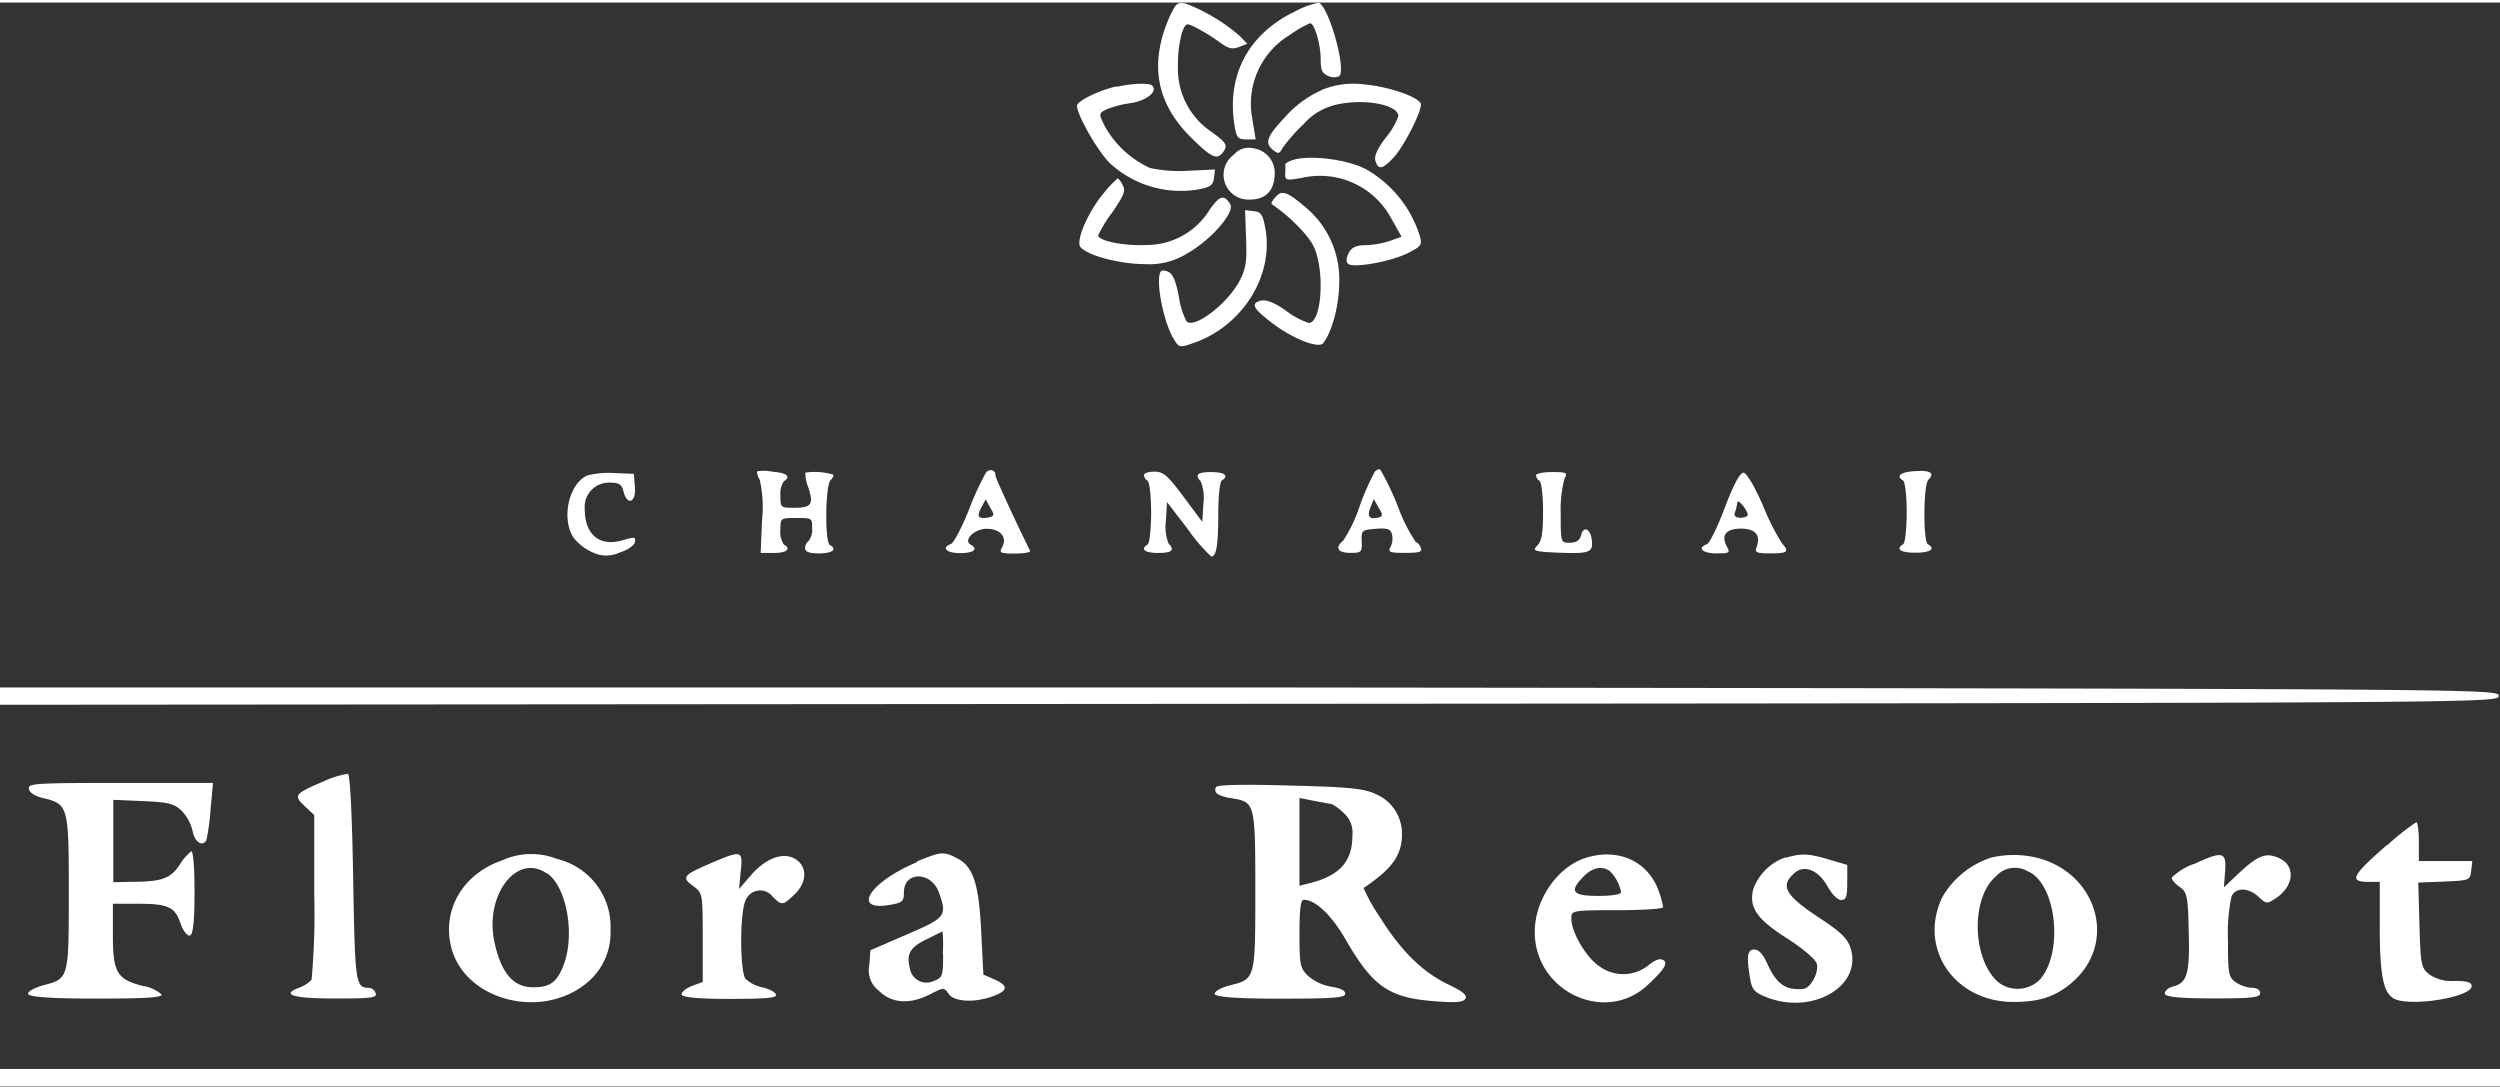 <svg xmlns="http://www.w3.org/2000/svg" viewBox="0 0 296.1 128.44" width="296" height="129"><rect x="0" y="0" width="296.1" height="128.44" fill="#333333" stroke="none"/><path d="M138.74,1.21c-2.67,5.72-1.94,10.5,2.24,14.69,2.57,2.57,3.25,2.85,4,1.64.41-.66.21-1-1.46-2.2a9,9,0,0,1-4-7.92A13.92,13.92,0,0,1,140,3.53c.48-1.16.48-1.16,1.85-.46a23.87,23.87,0,0,1,2.62,1.64c1,.74,1.47.86,2.26.56l1-.38L146.88,4a21.33,21.33,0,0,0-6.4-3.86c-.93-.23-1.18-.07-1.74,1.12Zm14.42-.05c-5.41,2.71-7.91,7.57-6.93,13.48.22,1.36.41,1.57,1.38,1.57h1.11l-.39-2.4a9.51,9.51,0,0,1,4.48-10,12.28,12.28,0,0,1,2.36-1.36c.52,0,1.25,2.48,1.25,4.26,0,1.3.18,1.7.94,2a1.52,1.52,0,0,0,1.27,0c.85-.8-1.26-8.31-2.45-8.69a9.88,9.88,0,0,0-3,1.15ZM132.22,9.93c-2.16.51-4.66,1.75-4.66,2.3,0,1.14,2.65,5.7,4,6.89a12.36,12.36,0,0,0,10.43,3c1.37-.25,1.69-.49,1.79-1.35l.13-1-3.12.15a16.45,16.45,0,0,1-4.6-.33,11.73,11.73,0,0,1-5.37-5c-.69-1.42-.69-1.47.21-1.93a12.15,12.15,0,0,1,2.91-.75c1.86-.28,3.22-1.38,2.53-2.07-.35-.35-2.47-.27-4.25.15Zm24.35.43a12.54,12.54,0,0,0-4.29,3.12c-2.27,2.41-2.54,3.14-1.47,4,.57.48.73.44,1.1-.26a19.58,19.58,0,0,1,2.43-2.76,7.35,7.35,0,0,1,4.14-2.41c3.24-.69,7.14.07,7.14,1.4A8.24,8.24,0,0,1,164.13,16c-1,1.32-1.4,2.21-1.22,2.76.34,1.09.8,1,2.1-.35s3.6-5.94,3.25-6.5c-.54-.87-4.08-2-6.74-2.22a9.79,9.79,0,0,0-5,.67ZM146.16,18a2.94,2.94,0,0,0,1.93,5.33c1.87,0,2.89-1.12,2.89-3.17a2.94,2.94,0,0,0-2.56-2.9A2.28,2.28,0,0,0,146.16,18Zm7,.64c-.53.16-1,.44-.94.61s0,.67,0,1.1c0,.71.2.74,2,.41a9.59,9.59,0,0,1,10.53,4.75L166,27.73l-1.35.49a10.63,10.63,0,0,1-2.91.52c-1.13,0-1.68.28-2,.92s-.33,1-.08,1.27c.57.57,5.11-.24,7.14-1.28,1.56-.8,1.66-.95,1.34-2.07a13.78,13.78,0,0,0-6.43-7.88c-2.24-1.14-6.57-1.67-8.56-1.06Zm-22.26,3.73c-1.95,2.22-3.55,5.85-2.92,6.61.87,1,4.68,2,7.64,2a8.43,8.43,0,0,0,5-1.27c2.84-1.6,5.69-4.89,5.08-5.85-.73-1.17-1.24-1-2.43.68a8.74,8.74,0,0,1-7.36,4.17c-2.7.15-5.84-.47-5.84-1.15a15.73,15.73,0,0,1,1.67-2.71c1.37-2,1.6-2.55,1.24-3.21a2.33,2.33,0,0,0-.58-.82,10.61,10.61,0,0,0-1.51,1.55Zm20.08.76c-.29.35-.45.69-.36.75,2.09,1.39,4.4,3.73,5,5.07,1.33,2.92.91,9-.61,9a9.36,9.36,0,0,1-2.68-1.44c-1.42-1-2.38-1.36-3-1.2-1.24.32-.93.92,1.34,2.65,2.46,1.87,5.52,3.07,6.06,2.37,1.06-1.39,1.88-4.49,1.89-7.2a11.11,11.11,0,0,0-4.13-9C152.36,22.34,151.78,22.16,151,23.13Zm-3.4,4.73c.12,2.7,0,3.61-.71,5-1.39,2.74-5.41,5.84-6.34,4.9a9.46,9.46,0,0,1-.9-2.9c-.48-2.45-.88-3.1-1.92-3.12s-.1,5.91,1.39,8.25c.56.88.67.9,2.27.33,5.81-2,9.52-8,8.5-13.54-.29-1.66-.51-2-1.4-2.07l-1-.13ZM89.7,55.51c-.09.1,0,.56.28,1a14.69,14.69,0,0,1,.28,4.76l-.17,3.92h1.59c1.51,0,2.06-.49,1.16-1a2.62,2.62,0,0,1-.41-1.7c0-1.43,0-1.44,1.88-1.44s1.88,0,1.88,1.23a2.14,2.14,0,0,1-.42,1.49,1.1,1.1,0,0,0-.41.86c0,.43.49.61,1.67.61,1.59,0,2.16-.49,1.25-1-.6-.37-.53-7,.08-7.66.27-.27.41-.57.31-.67a7.52,7.52,0,0,0-3.28-.23,4.24,4.24,0,0,0,.35,1.75c.65,2,.37,2.41-1.67,2.41-1.59,0-1.64,0-1.64-1.44a2.64,2.64,0,0,1,.41-1.7c.86-.53.37-1-1.27-1.12A5.66,5.66,0,0,0,89.7,55.51Zm27.07.18a33.46,33.46,0,0,0-2,4.36c-.84,2.11-1.8,3.94-2.13,4.07-1.19.45-.56,1.09,1.08,1.09s2.16-.49,1.25-1,.4-1.88,1.88-1.88c1.65,0,2.49,1,1.83,2.21-.36.63-.18.72,1.53.72,1.07,0,1.87-.14,1.79-.32-1.79-3.63-4.1-8.66-4.1-8.92C117.94,55.34,117.2,55.16,116.77,55.69Zm46,0A29,29,0,0,0,161,59.76a17.25,17.25,0,0,1-1.93,4c-1,.8-.63,1.42.85,1.42,1.33,0,1.41-.08,1.36-1.36s0-1.37,1.66-1.49c1.4-.1,1.76,0,1.93.67a2.24,2.24,0,0,1-.18,1.49c-.33.6-.1.69,1.72.69s2.05-.12,1.86-.63c-.14-.35-.39-.63-.57-.63a19.23,19.23,0,0,1-2.12-4.21,34.16,34.16,0,0,0-2.09-4.39c-.17-.1-.49,0-.72.34Zm64-.19c-1.7.12-2.25.57-1.36,1.12.23.15.42,1.84.42,3.77s-.19,3.63-.42,3.77c-.95.59-.3,1,1.47,1s2.41-.46,1.46-1c-.58-.36-.54-7,.05-7.63C229.2,55.73,228.62,55.36,226.78,55.5ZM69.6,56c-2.21.92-3.16,5.08-1.68,7.36a5.72,5.72,0,0,0,2.21,1.73,3.67,3.67,0,0,0,3.21.07c1-.31,1.78-.85,1.86-1.25.11-.61,0-.65-1.32-.26-2.81.87-4.62-.56-4.62-3.65a2.87,2.87,0,0,1,2.94-3.14c1.13,0,1.44.2,1.65,1.05.44,1.73,1.5,1.32,1.35-.52l-.13-1.57-2.3-.09A10.39,10.39,0,0,0,69.6,56Zm65.9,0a.89.89,0,0,0,.42.65c.23.15.42,1.84.42,3.77s-.19,3.63-.42,3.77c-.91.56-.33,1,1.26,1s2-.31,1.23-1.11a5.31,5.31,0,0,1-.32-2.68l.13-2.24,2.47,3.22a19.81,19.81,0,0,0,2.77,3.23c.61,0,.83-1.35.83-5,0-2,.18-3.82.41-4,.92-.56.34-1-1.25-1s-2,.3-1.23,1.11a5.23,5.23,0,0,1,.31,2.62l-.13,2.17-2.2-2.95c-1.87-2.51-2.39-3-3.45-3-.68,0-1.25.17-1.25.39Zm46.43,0a.87.87,0,0,0,.41.65c.23.15.42,1.77.42,3.62,0,2.59-.16,3.51-.7,4.06s-.51.71,2.36.82c3.81.16,4.29,0,4.12-1.45s-1-1.74-1.29-.57c-.15.58-.57.85-1.31.85-1.08,0-1.09,0-1.09-3.38a14.41,14.41,0,0,1,.44-4.18c.4-.75.28-.81-1.47-.81-1,0-1.89.17-1.89.39Zm22.39,3.75c-.86,2.29-1.83,4.28-2.15,4.4-1.18.45-.54,1.09,1.1,1.09s1.65-.07,1.26-.81c-.72-1.34-.11-2.12,1.67-2.12s2.37.83,1.83,2.24c-.22.58.05.69,1.66.69,2.07,0,2.27-.19,1.34-1.23a28.37,28.37,0,0,1-2.22-4.42c-.92-2.14-1.91-3.83-2.27-3.9s-1.07,1-2.22,4.06ZM117,61c-1.16.19-1.35-.11-.76-1.22l.51-.94.54,1C117.83,60.71,117.8,60.83,117,61Zm46.24,0c-1.06.24-1.34-.11-.93-1.19l.4-1,.57,1C163.8,60.66,163.8,60.83,163.28,61ZM207,60.68c0,.19-.4.34-.88.34s-.81-.19-.63-.66a4.48,4.48,0,0,0,.27-1.15C205.79,58.67,207,60.13,207,60.68ZM0,82.17v1l148-.11c147.63-.1,147.94-.11,147.94-.94s-.31-.84-147.94-1L0,81.12Zm38.27,10.1c-3.38,1.44-3.54,1.65-2.19,2.9l1.14,1.06v9.51a85.44,85.44,0,0,1-.32,10,3.76,3.76,0,0,1-1.48.94c-2.2.84-.71,1.28,4.33,1.28,4.26,0,4.95-.09,4.74-.63a.94.94,0,0,0-.72-.63c-1.67,0-1.72-.37-1.94-13-.13-7.61-.37-12.28-.63-12.35A10.66,10.66,0,0,0,38.27,92.27Zm-34.85.87c.08.44.75.87,1.67,1.08,3,.72,3.06.94,3.06,11.17s0,10.21-3,11c-1,.27-1.83.71-1.83,1s1.47.58,8,.58c6,0,7.94-.12,7.81-.5a4.41,4.41,0,0,0-2.23-1c-3.05-.78-3.53-1.6-3.53-6v-3.73h3c3.54,0,4.35.38,5,2.3.26.81.75,1.47,1.08,1.47s.59-1,.59-5.06c0-3-.16-5-.39-4.92a6,6,0,0,0-1.38,1.61c-1.07,1.59-2.09,2-5.65,2l-2.2.05V94.43l3.52.15c3,.13,3.68.3,4.56,1.13a5.14,5.14,0,0,1,1.31,2.41c.25,1.3,1.14,1.91,1.63,1.11a25.21,25.21,0,0,0,.49-3.56l.3-3.24h-11C4.12,92.43,3.29,92.48,3.42,93.14Zm140.65-.29c-.43.7.13,1.13,1.83,1.4,2.75.44,2.78.57,2.78,11s0,10.4-3,11.15c-1.05.27-1.82.71-1.82,1s1.43.58,7.74.58,7.73-.11,7.73-.57-.67-.69-1.7-.85a5.76,5.76,0,0,1-2.72-1.29c-.93-.94-1-1.34-1-5,0-2.92.14-4,.52-4,1.37,0,3.29,1.83,4.93,4.68,3.22,5.59,5.12,6.91,10.49,7.33,2.56.2,3.45.13,3.71-.29s-.31-.87-2-1.68c-3.06-1.45-5.65-4-8.18-8.07a20.69,20.69,0,0,1-1.88-3.37c3.38-2.25,4.55-3.89,4.55-6.37a5.1,5.1,0,0,0-3.12-4.76c-1.4-.65-3.11-.83-10.13-1-5.37-.16-8.54-.1-8.71.16Zm13.64,2.07a5.73,5.73,0,0,1,1.36,1,3.12,3.12,0,0,1,1.11,2.74c0,3.09-1.52,4.76-5.12,5.66l-1.15.29V94.21l1.77.35c1,.19,1.89.35,2,.36Zm125,4.86c-4.23,3.7-4.55,4.37-2.08,4.37h1.23v5.38c0,5.66.42,7.77,1.69,8.45,1.91,1,9.19-.16,9.19-1.49,0-.45-.53-.61-2.05-.61a4.69,4.69,0,0,1-3-.8c-.92-.75-1-1.14-1.13-5.85l-.14-5,3.07-.12c3-.13,3.07-.15,3.2-1.28l.13-1.15h-6.33v-2.3c0-1.27-.14-2.3-.31-2.3a28,28,0,0,0-3.44,2.74ZM59.47,101.6c-4.7,1.62-7.17,5.92-6,10.4,1.65,6.12,10.45,8.49,15.84,4.27a7.67,7.67,0,0,0,3-6.38A8.26,8.26,0,0,0,66,101.44,8.36,8.36,0,0,0,59.47,101.6Zm24.8.3c-3.37,1.44-3.59,1.71-2.19,2.73,1.14.85,1.15.86,1.15,6.08V116l-1.26.47c-.69.26-1.25.72-1.25,1s1.34.54,5.68.54,5.64-.13,5.51-.5-.81-.67-1.6-.87a4.19,4.19,0,0,1-2-1c-.7-.91-.69-7.92,0-9.31a1.86,1.86,0,0,1,3.19-.45c1.1,1.1,1.21,1.09,2.62-.26s1.57-3.2.14-4.14-3.56-.18-5.38,1.95L87.53,105l.2-2.1C88,100.41,87.85,100.38,84.27,101.9Zm24.35-.09c-5.56,2.3-7.85,5.85-3.27,5.07,1.54-.26,1.71-.41,1.71-1.49,0-2.54,3.25-2.49,4.14,0,1,2.81.83,3-3.82,5l-4.29,1.86-.13,1.78a3,3,0,0,0,1.12,3c1.52,1.52,3.66,1.67,6.1.42,1.62-.83,1.63-.83,2.21,0s2.82,1.08,5.1.28c1.9-.66,2-1.26.35-2l-1.37-.6-.25-5c-.28-5.76-.94-7.78-2.83-8.76-1.63-.85-1.89-.83-4.77.35Zm79.37-.56c-3.48,1-6.24,5-6.21,8.86,0,7,8.3,10.93,13.32,6.3,2-1.85,2.51-2.66,1.89-3-.39-.25-1,0-1.79.65a4.77,4.77,0,0,1-5.79.07c-1.52-1-3.3-4-3.3-5.63,0-.95,0-1,5.44-1,3,0,5.43-.16,5.43-.35a10.24,10.24,0,0,0-.47-1.78c-1.19-3.56-4.69-5.25-8.52-4.12Zm23.46,0a6.26,6.26,0,0,0-3.82,3.84c-.47,2.13.48,3.49,4,5.73,1.79,1.14,3.39,2.47,3.54,3,.31,1-.71,2.91-1.57,3-2.12.2-3.18-.55-4.29-3-.48-1.07-1-1.66-1.52-1.66-.84,0-.95.75-.51,3.43.22,1.31.51,1.64,1.89,2.2,5.48,2.19,11.47-1.3,10-5.83-.36-1.1-1.18-1.9-3.48-3.41-4.26-2.81-4.89-3.87-3.2-5.41,1.2-1.09,2.89-.41,4,1.59.48.89,1.15,1.56,1.57,1.56.6,0,.73-.37.73-2.07v-2.08l-2.17-.64c-2.39-.72-3.3-.75-5.11-.21Zm24.46,0a10.4,10.4,0,0,0-5.85,4.68c-2.92,6.06,1.4,12.44,8.42,12.44,3,0,4.85-.59,6.76-2.16,6.18-5.1,2.69-14.44-5.67-15.2a11.85,11.85,0,0,0-3.66.24Zm23.91.78a7,7,0,0,0-2.61,1.63c0,.23.42.72.94,1.08.86.61,1,1,1.08,5.22.15,5-.17,6.15-1.83,6.57-.56.14-1,.52-1,.84s1.1.58,5.65.58c4.74,0,5.64-.1,5.64-.63,0-.37-.38-.63-1-.63a3.9,3.9,0,0,1-1.88-.65c-.86-.6-.93-1-.93-5a21,21,0,0,1,.43-5.21c.57-1.07,2-1,3.19.08.9.85,1,.86,2,.21,2.29-1.5,2.43-4,.29-4.85-1.48-.62-2.43-.22-4.78,2l-1.61,1.52.14-1.87c.18-2.37-.27-2.47-3.73-.86Zm-195,1.11c2.34,1.65,3.33,7.41,1.88,11-.78,1.93-1.61,2.51-3.59,2.49-2.29,0-3.73-1.68-4.51-5.18C57.29,105.84,61.17,100.63,64.78,103.16Zm125.76-.36a4.84,4.84,0,0,1,1.42,2.58c0,.27-1.07.45-2.71.45-3.09,0-3.48-.54-1.7-2.33C188.58,102.48,189.68,102.22,190.54,102.8Zm49.66.14c3.31,1.51,4.19,9.52,1.4,12.76a3.73,3.73,0,0,1-5,.32c-3.09-2.75-3.22-10-.23-12.52a3,3,0,0,1,3.8-.56Zm-128.54,9.81c0,2.54-.07,2.76-1.07,3.14a2,2,0,0,1-2.87-1.5c-.42-1.68,0-2.46,2-3.43,1-.49,1.82-.91,1.88-.92A17.44,17.44,0,0,1,111.66,112.75ZM0,127.39v1H296.1v-2.09H0Z" fill="#ffffff" fill-rule="evenodd"/></svg>